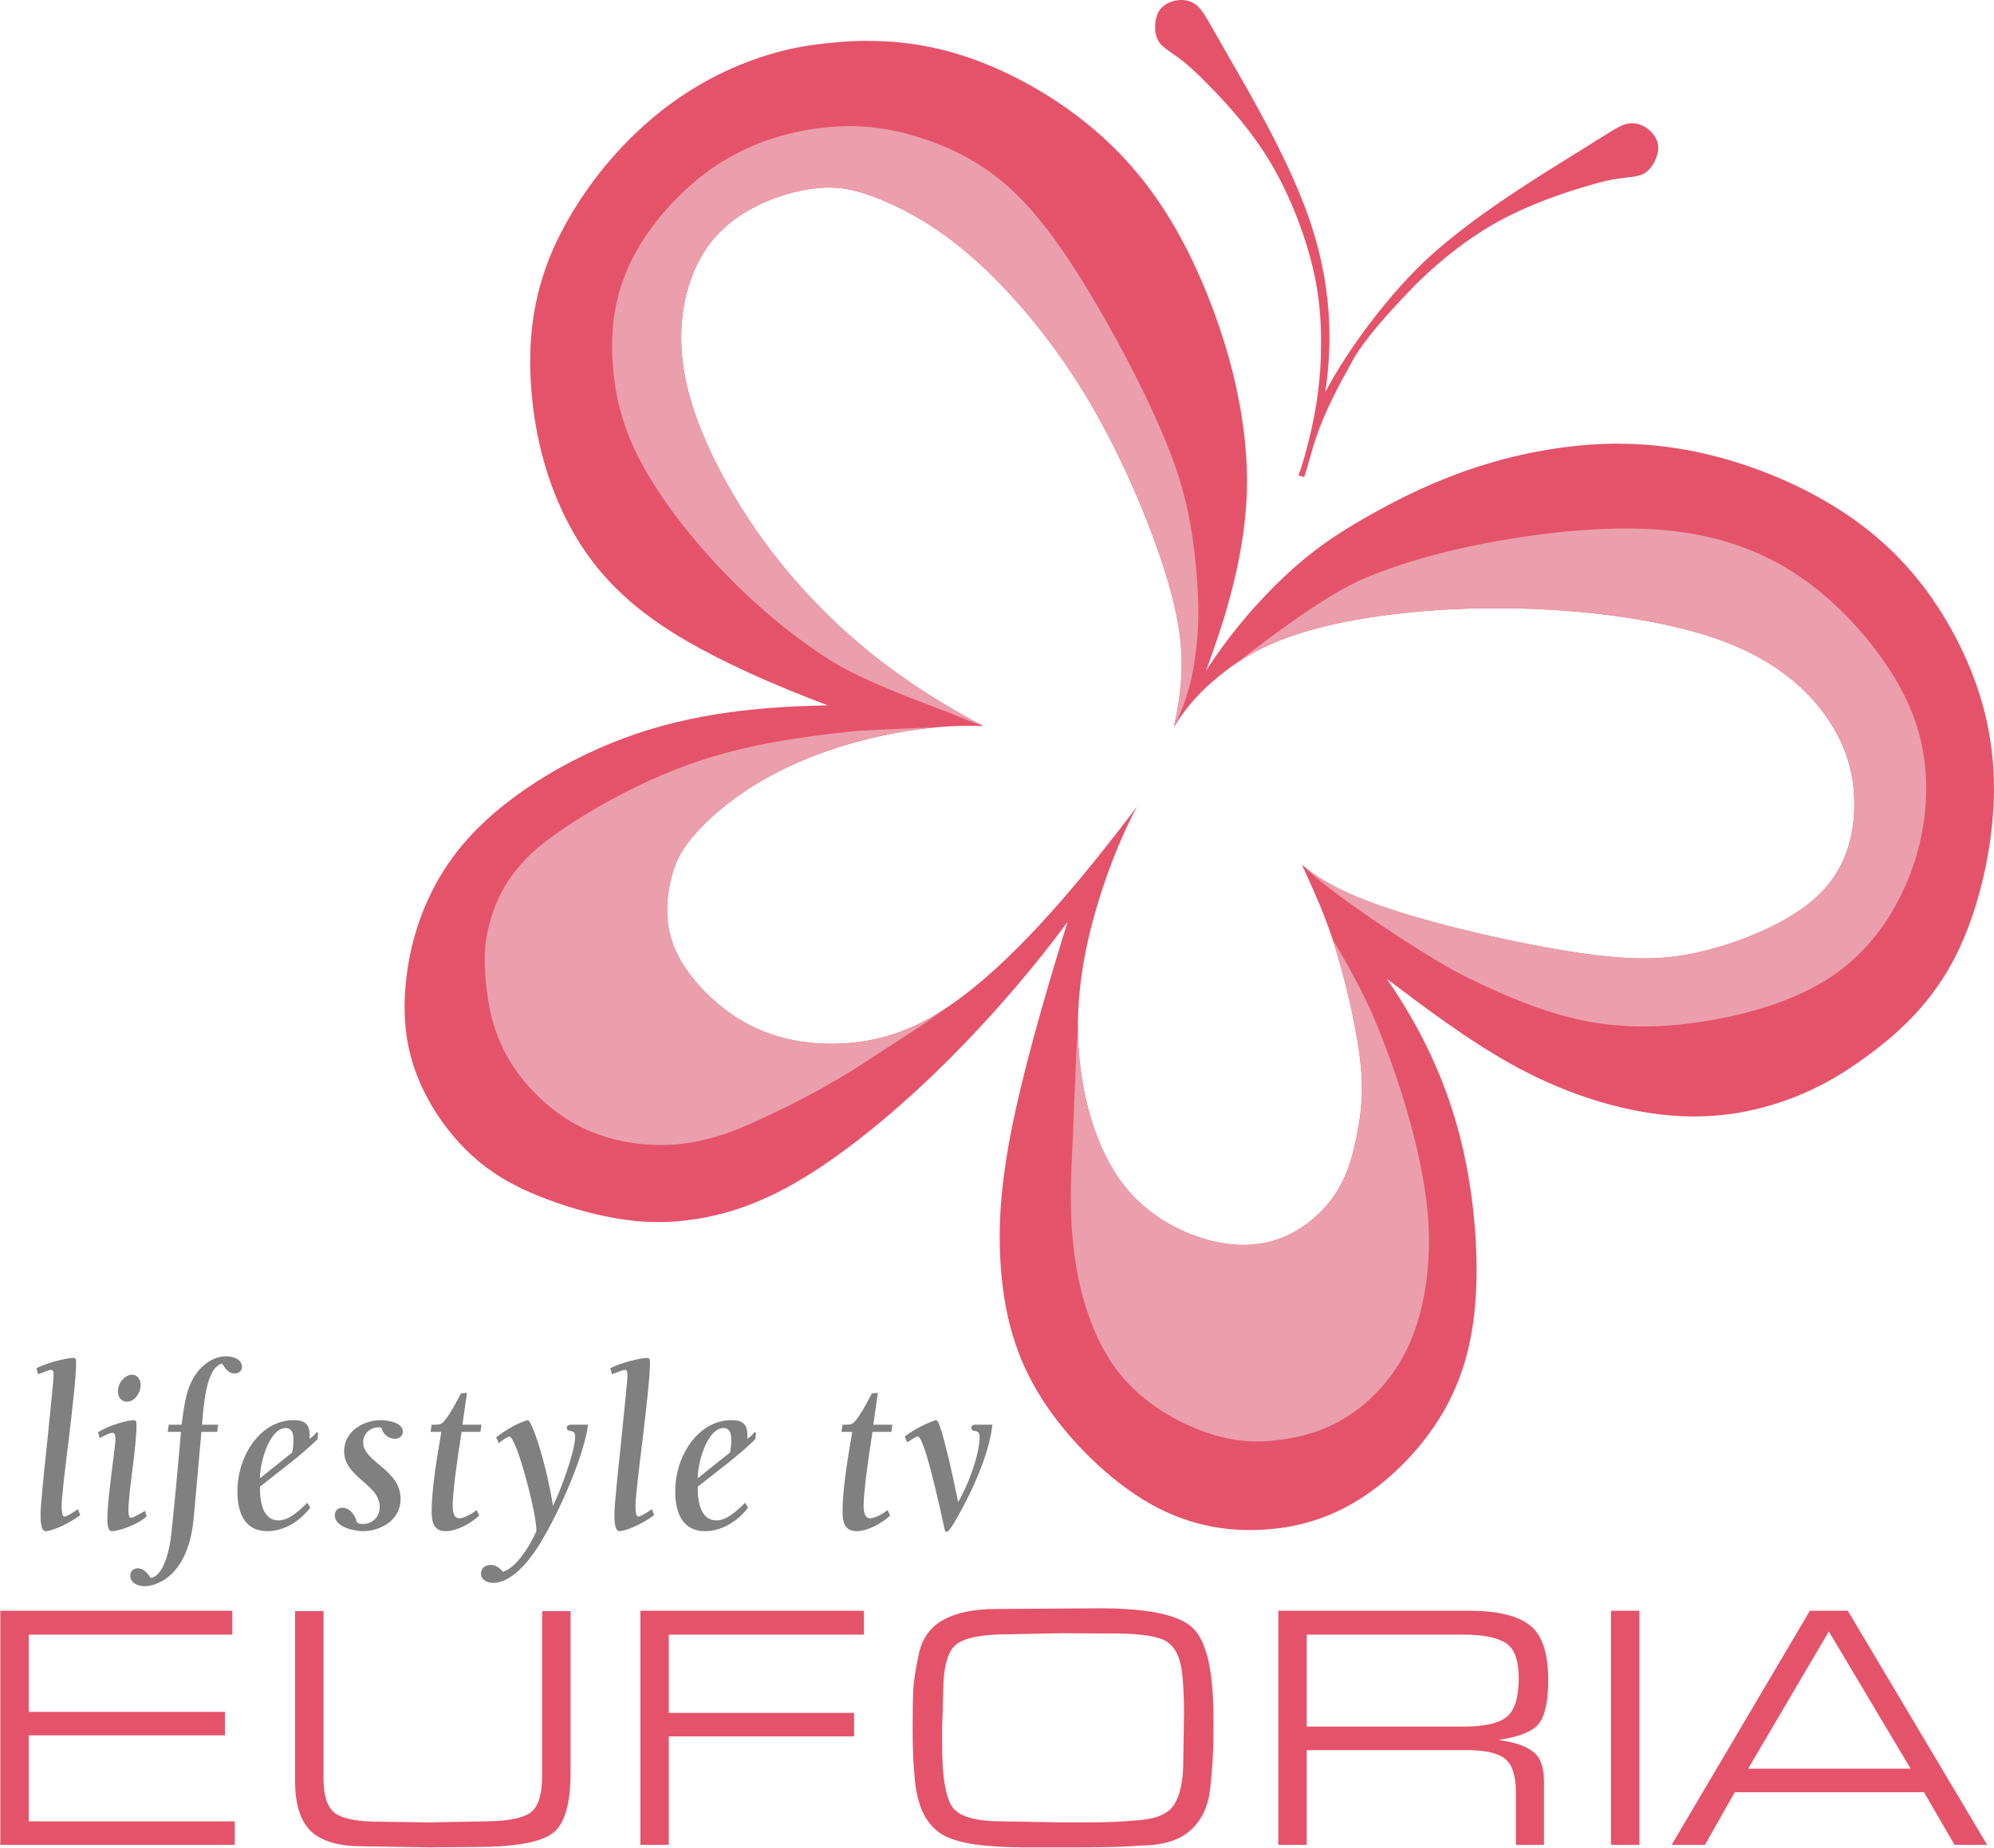 <?xml version="1.0" encoding="UTF-8" standalone="no"?>
<!-- Created with Inkscape (http://www.inkscape.org/) -->

<svg
   width="179.914mm"
   height="166.778mm"
   viewBox="0 0 179.914 166.778"
   version="1.1"
   id="svg5"
   xml:space="preserve"
   xmlns:xlink="http://www.w3.org/1999/xlink"
   xmlns="http://www.w3.org/2000/svg"
   xmlns:svg="http://www.w3.org/2000/svg"><defs
     id="defs2"><linearGradient
       id="linearGradient3511"><stop
         id="stop3513"
         offset="0"
         style="stop-color:#6700e8;stop-opacity:1" /><stop
         style="stop-color:#5c00ce;stop-opacity:1"
         offset="0.399"
         id="stop3515" /><stop
         style="stop-color:#5600bf;stop-opacity:0.045;"
         offset="0.701"
         id="stop3517" /><stop
         id="stop3519"
         offset="1"
         style="stop-color:#220047;stop-opacity:0;" /></linearGradient><linearGradient
       id="linearGradient3393"><stop
         style="stop-color:#1b0041;stop-opacity:1"
         offset="0"
         id="stop3395" /><stop
         id="stop3417"
         offset="0.1"
         style="stop-color:#1b0041;stop-opacity:1" /><stop
         id="stop3415"
         offset="0.205"
         style="stop-color:#1b0041;stop-opacity:1" /><stop
         id="stop3413"
         offset="0.3"
         style="stop-color:#240052;stop-opacity:1" /><stop
         id="stop3411"
         offset="0.4"
         style="stop-color:#32006a;stop-opacity:1" /><stop
         id="stop3409"
         offset="0.5"
         style="stop-color:#3d007d;stop-opacity:1" /><stop
         id="stop3407"
         offset="0.6"
         style="stop-color:#490098;stop-opacity:1" /><stop
         id="stop3405"
         offset="0.7"
         style="stop-color:#4f00a8;stop-opacity:1" /><stop
         id="stop3403"
         offset="0.803"
         style="stop-color:#5500bc;stop-opacity:1" /><stop
         id="stop3401"
         offset="0.9"
         style="stop-color:#5700c2;stop-opacity:1" /><stop
         style="stop-color:#6000da;stop-opacity:1"
         offset="1"
         id="stop3397" /></linearGradient><linearGradient
       id="linearGradient3453"><stop
         id="stop3455"
         offset="0"
         style="stop-color:#1e0046;stop-opacity:1" /><stop
         style="stop-color:#2d0061;stop-opacity:1"
         offset="0.1"
         id="stop3457" /><stop
         style="stop-color:#33006b;stop-opacity:1"
         offset="0.205"
         id="stop3459" /><stop
         style="stop-color:#400082;stop-opacity:1"
         offset="0.3"
         id="stop3461" /><stop
         style="stop-color:#490096;stop-opacity:1"
         offset="0.4"
         id="stop3463" /><stop
         style="stop-color:#5000ac;stop-opacity:1"
         offset="0.5"
         id="stop3465" /><stop
         style="stop-color:#5500bd;stop-opacity:1"
         offset="0.6"
         id="stop3467" /><stop
         style="stop-color:#4f00a8;stop-opacity:1"
         offset="0.7"
         id="stop3469" /><stop
         style="stop-color:#5500bc;stop-opacity:1"
         offset="0.803"
         id="stop3471" /><stop
         style="stop-color:#5700c2;stop-opacity:1"
         offset="0.9"
         id="stop3473" /><stop
         id="stop3475"
         offset="1"
         style="stop-color:#6000da;stop-opacity:1" /></linearGradient><linearGradient
       id="linearGradient3425"><stop
         id="stop3427"
         offset="0"
         style="stop-color:#1c0044;stop-opacity:1" /><stop
         style="stop-color:#2f0065;stop-opacity:1"
         offset="0.1"
         id="stop3429" /><stop
         style="stop-color:#34006d;stop-opacity:1"
         offset="0.205"
         id="stop3431" /><stop
         style="stop-color:#3b007a;stop-opacity:1"
         offset="0.3"
         id="stop3433" /><stop
         style="stop-color:#3c007a;stop-opacity:1"
         offset="0.4"
         id="stop3435" /><stop
         style="stop-color:#490096;stop-opacity:1"
         offset="0.5"
         id="stop3437" /><stop
         style="stop-color:#5000ab;stop-opacity:1"
         offset="0.6"
         id="stop3439" /><stop
         style="stop-color:#5400ba;stop-opacity:1"
         offset="0.7"
         id="stop3441" /><stop
         style="stop-color:#5500bc;stop-opacity:1"
         offset="0.803"
         id="stop3443" /><stop
         style="stop-color:#5700c2;stop-opacity:1"
         offset="0.9"
         id="stop3445" /><stop
         id="stop3447"
         offset="1"
         style="stop-color:#5c00ce;stop-opacity:1" /></linearGradient><linearGradient
       id="linearGradient3367"><stop
         style="stop-color:#6700e8;stop-opacity:1"
         offset="0"
         id="stop3369" /><stop
         id="stop3375"
         offset="0.5"
         style="stop-color:#6700e8;stop-opacity:1" /><stop
         style="stop-color:#6700e8;stop-opacity:1"
         offset="1"
         id="stop3371" /></linearGradient><linearGradient
       id="linearGradient3349"><stop
         style="stop-color:#390080;stop-opacity:1"
         offset="0"
         id="stop3351" /><stop
         id="stop3357"
         offset="0.5"
         style="stop-color:#31006e;stop-opacity:1" /><stop
         style="stop-color:#250056;stop-opacity:1"
         offset="1"
         id="stop3353" /></linearGradient><linearGradient
       id="linearGradient3307"><stop
         style="stop-color:#4d00a1;stop-opacity:1"
         offset="0"
         id="stop3309" /><stop
         style="stop-color:#5200b4;stop-opacity:1"
         offset="1"
         id="stop3311" /></linearGradient><linearGradient
       id="linearGradient3225"><stop
         style="stop-color:#210045;stop-opacity:1"
         offset="0"
         id="stop3227" /><stop
         id="stop3237"
         offset="0.25"
         style="stop-color:#25004d;stop-opacity:1" /><stop
         id="stop3235"
         offset="0.5"
         style="stop-color:#2b005c;stop-opacity:1" /><stop
         id="stop3233"
         offset="0.749"
         style="stop-color:#340071;stop-opacity:1" /><stop
         style="stop-color:#3e0088;stop-opacity:1"
         offset="1"
         id="stop3229" /></linearGradient><linearGradient
       id="linearGradient3269"><stop
         id="stop3271"
         offset="0"
         style="stop-color:#27005d;stop-opacity:0.98" /><stop
         style="stop-color:#2b005d;stop-opacity:1"
         offset="0.318"
         id="stop3279" /><stop
         style="stop-color:#280055;stop-opacity:1"
         offset="0.598"
         id="stop3277" /><stop
         style="stop-color:#24004d;stop-opacity:1"
         offset="0.809"
         id="stop3275" /><stop
         id="stop3273"
         offset="1"
         style="stop-color:#230049;stop-opacity:1" /></linearGradient><linearGradient
       id="linearGradient3317"><stop
         id="stop3319"
         offset="0"
         style="stop-color:#21004e;stop-opacity:1" /><stop
         id="stop3321"
         offset="1"
         style="stop-color:#39007f;stop-opacity:1" /></linearGradient><linearGradient
       xlink:href="#linearGradient3497"
       id="linearGradient3503"
       x1="1177.815"
       y1="1962.234"
       x2="1224.965"
       y2="1701.864"
       gradientUnits="userSpaceOnUse" /><linearGradient
       id="linearGradient3497"><stop
         style="stop-color:#210045;stop-opacity:1"
         offset="0"
         id="stop3499" /><stop
         id="stop3505"
         offset="0.594"
         style="stop-color:#430085;stop-opacity:1" /><stop
         style="stop-color:#5000b2;stop-opacity:1"
         offset="1"
         id="stop3501" /></linearGradient><linearGradient
       id="linearGradient3745"><stop
         style="stop-color:#a9271b;stop-opacity:1"
         offset="0"
         id="stop3741" /><stop
         style="stop-color:#8e2219;stop-opacity:1"
         offset="1"
         id="stop3743" /></linearGradient><linearGradient
       id="linearGradient1955"><stop
         style="stop-color:#000000;stop-opacity:1;"
         offset="0"
         id="stop1951" /><stop
         style="stop-color:#ffffff;stop-opacity:1"
         offset="0.543"
         id="stop1959" /><stop
         style="stop-color:#000000;stop-opacity:1"
         offset="1"
         id="stop1953" /></linearGradient><linearGradient
       id="linearGradient1947"><stop
         style="stop-color:#519245;stop-opacity:1"
         offset="0"
         id="stop1943" /><stop
         style="stop-color:#427048;stop-opacity:1"
         offset="1"
         id="stop1945" /></linearGradient><radialGradient
       xlink:href="#linearGradient1947"
       id="radialGradient1949"
       cx="1054.599"
       cy="138.579"
       fx="1054.599"
       fy="138.579"
       r="601.829"
       gradientTransform="matrix(0.49,0,3.8762924e-8,0.256,-77.103,166.767)"
       gradientUnits="userSpaceOnUse" /><linearGradient
       xlink:href="#linearGradient1955"
       id="linearGradient1957"
       x1="93.291"
       y1="311.029"
       x2="93.291"
       y2="416.334"
       gradientUnits="userSpaceOnUse" /><path
       id="SVGID_1_"
       d="M 0,0 H 858.6 V 583.1 H 0 Z" /><radialGradient
       xlink:href="#linearGradient1947"
       id="radialGradient1949-9"
       cx="1054.599"
       cy="138.579"
       fx="1054.599"
       fy="138.579"
       r="601.829"
       gradientTransform="matrix(0.49,0,3.8762924e-8,0.256,-77.103,166.767)"
       gradientUnits="userSpaceOnUse" /><path
       id="SVGID_1_-2"
       d="M 0,0 H 858.6 V 583.1 H 0 Z" /><path
       id="SVGID_1_-27"
       d="M 0,0 H 858.6 V 583.1 H 0 Z" /><radialGradient
       xlink:href="#linearGradient1947"
       id="radialGradient1949-6"
       cx="1054.599"
       cy="138.579"
       fx="1054.599"
       fy="138.579"
       r="601.829"
       gradientTransform="matrix(0.49,0,3.8762924e-8,0.256,-77.103,166.767)"
       gradientUnits="userSpaceOnUse" /><path
       id="SVGID_1_-4"
       d="M 0,0 H 858.6 V 583.1 H 0 Z" /><radialGradient
       xlink:href="#linearGradient1947"
       id="radialGradient1949-8"
       cx="1054.599"
       cy="138.579"
       fx="1054.599"
       fy="138.579"
       r="601.829"
       gradientTransform="matrix(0.49,0,3.8762924e-8,0.256,-77.103,166.767)"
       gradientUnits="userSpaceOnUse" /><path
       id="SVGID_1_-21"
       d="M 0,0 H 858.6 V 583.1 H 0 Z" /><radialGradient
       xlink:href="#linearGradient1947"
       id="radialGradient1949-64"
       cx="1054.599"
       cy="138.579"
       fx="1054.599"
       fy="138.579"
       r="601.829"
       gradientTransform="matrix(0.49,0,3.8762924e-8,0.256,-77.103,166.767)"
       gradientUnits="userSpaceOnUse" /><path
       id="SVGID_1_-23"
       d="M 0,0 H 858.6 V 583.1 H 0 Z" /><path
       id="SVGID_1_-0"
       d="M 0,0 H 858.6 V 583.1 H 0 Z" /><linearGradient
       xlink:href="#linearGradient3745"
       id="linearGradient3747"
       x1="-229.235"
       y1="1039.323"
       x2="-229.797"
       y2="1042.48"
       gradientUnits="userSpaceOnUse" /><filter
       style="color-interpolation-filters:sRGB"
       id="filter3859"
       x="-0.108"
       width="1.216"
       y="-0.118"
       height="1.236"><feGaussianBlur
         stdDeviation="0.351"
         id="feGaussianBlur3861" /></filter><style
       id="style4248">.cls-1{fill:#575756;}.cls-2{fill:#a0ce67;}.cls-3{fill:#ee4037;}.cls-4{fill:#fff;}</style><style
       id="style10">.cls-1{fill:#eb2227;}.cls-2{fill:#0a4a7b;}</style><style
       id="style10-2">.cls-1{fill:#eb2227;}.cls-2{fill:#0a4a7b;}</style><linearGradient
       id="linearGradient1449"><stop
         style="stop-color:#004eff;stop-opacity:1"
         offset="0"
         id="stop1445" /><stop
         style="stop-color:#4719bc;stop-opacity:1"
         offset="1"
         id="stop1447" /></linearGradient><linearGradient
       id="linearGradient1441"><stop
         style="stop-color:#ffd474;stop-opacity:1"
         offset="0"
         id="stop1437" /><stop
         style="stop-color:#d47e00;stop-opacity:1"
         offset="1"
         id="stop1439" /></linearGradient><linearGradient
       id="linearGradient1433"><stop
         style="stop-color:#ff2136;stop-opacity:1"
         offset="0"
         id="stop1429" /><stop
         style="stop-color:#bb3400;stop-opacity:1"
         offset="1"
         id="stop1431" /></linearGradient><linearGradient
       id="linearGradient1100"><stop
         style="stop-color:#ff6600;stop-opacity:1;"
         offset="0"
         id="stop1096" /><stop
         style="stop-color:#ff6600;stop-opacity:0;"
         offset="1"
         id="stop1098" /></linearGradient><filter
       style="color-interpolation-filters:sRGB"
       id="filter1065"
       x="-0.002"
       width="1.004"
       y="-0.01"
       height="1.02"><feGaussianBlur
         stdDeviation="0.024"
         id="feGaussianBlur1067" /></filter><linearGradient
       xlink:href="#linearGradient1100"
       id="linearGradient1144"
       gradientUnits="userSpaceOnUse"
       x1="167.346"
       y1="60.292"
       x2="216.424"
       y2="60.116" /><filter
       style="color-interpolation-filters:sRGB"
       id="filter1065-3"
       x="-0.002"
       width="1.004"
       y="-0.01"
       height="1.02"><feGaussianBlur
         stdDeviation="0.024"
         id="feGaussianBlur1067-7" /></filter><linearGradient
       id="linearGradient3625"><stop
         style="stop-color:#1b5079;stop-opacity:1"
         offset="0"
         id="stop3613" /><stop
         style="stop-color:#296088;stop-opacity:1"
         offset="0.276"
         id="stop3615" /><stop
         style="stop-color:#3b7ba1;stop-opacity:1"
         offset="0.427"
         id="stop3617" /><stop
         style="stop-color:#4188ab;stop-opacity:1"
         offset="0.525"
         id="stop3619" /><stop
         style="stop-color:#56a8c5;stop-opacity:1"
         offset="0.688"
         id="stop3621" /><stop
         style="stop-color:#67c2dc;stop-opacity:1"
         offset="1"
         id="stop3623" /></linearGradient><linearGradient
       id="linearGradient3609"><stop
         style="stop-color:#91a9ca;stop-opacity:1"
         offset="0"
         id="stop3603" /><stop
         style="stop-color:#6677b4;stop-opacity:1"
         offset="0.378"
         id="stop3611" /><stop
         style="stop-color:#3a4cac;stop-opacity:1"
         offset="0.578"
         id="stop3605" /><stop
         style="stop-color:#39388f;stop-opacity:1"
         offset="1"
         id="stop3607" /></linearGradient><linearGradient
       id="linearGradient3601"><stop
         style="stop-color:#a9d5ed;stop-opacity:1"
         offset="0"
         id="stop3597" /><stop
         style="stop-color:#0b71ae;stop-opacity:1"
         offset="1"
         id="stop3599" /></linearGradient><linearGradient
       id="linearGradient2693"><stop
         style="stop-color:#83c4eb;stop-opacity:1"
         offset="0"
         id="stop2689" /><stop
         style="stop-color:#2895d3;stop-opacity:1"
         offset="0.485"
         id="stop2695" /><stop
         style="stop-color:#2a4f99;stop-opacity:1"
         offset="1"
         id="stop2691" /></linearGradient><linearGradient
       id="linearGradient2687"><stop
         style="stop-color:#75211f;stop-opacity:1"
         offset="0"
         id="stop2675" /><stop
         style="stop-color:#ba2b29;stop-opacity:1"
         offset="0.276"
         id="stop2677" /><stop
         style="stop-color:#db2e2a;stop-opacity:1"
         offset="0.427"
         id="stop2679" /><stop
         style="stop-color:#e43c31;stop-opacity:1"
         offset="0.525"
         id="stop2681" /><stop
         style="stop-color:#e74234;stop-opacity:1"
         offset="0.688"
         id="stop2683" /><stop
         style="stop-color:#e84636;stop-opacity:1"
         offset="1"
         id="stop2685" /></linearGradient><linearGradient
       x1="0"
       y1="0"
       x2="1"
       y2="0"
       gradientUnits="userSpaceOnUse"
       gradientTransform="matrix(-18.49,-51.235,50.802,-18.648,96.059,200.869)"
       spreadMethod="pad"
       id="linearGradient3239"><stop
         style="stop-opacity:1;stop-color:#eb4c3a"
         offset="0"
         id="stop3241" /><stop
         style="stop-opacity:1;stop-color:#df2e2a"
         offset="0.545"
         id="stop3243" /><stop
         style="stop-opacity:1;stop-color:#9e2b28"
         offset="0.837"
         id="stop3245" /><stop
         style="stop-opacity:1;stop-color:#802323"
         offset="1"
         id="stop3247" /></linearGradient><linearGradient
       x1="0"
       y1="0"
       x2="1"
       y2="0"
       gradientUnits="userSpaceOnUse"
       gradientTransform="matrix(63.878,-64.422,63.878,64.422,16.485,153.595)"
       spreadMethod="pad"
       id="linearGradient3215"><stop
         style="stop-opacity:1;stop-color:#8dc8ec"
         offset="0"
         id="stop3217" /><stop
         style="stop-opacity:1;stop-color:#31a5e0"
         offset="0.376"
         id="stop3219" /><stop
         style="stop-opacity:1;stop-color:#258fcf"
         offset="0.579"
         id="stop3221" /><stop
         style="stop-opacity:1;stop-color:#2b4c96"
         offset="1"
         id="stop3223" /></linearGradient><linearGradient
       x1="0"
       y1="0"
       x2="1"
       y2="0"
       gradientUnits="userSpaceOnUse"
       gradientTransform="matrix(72.28,0,0,72.897,31.038,169.971)"
       spreadMethod="pad"
       id="linearGradient3189"><stop
         style="stop-opacity:1;stop-color:#918f90"
         offset="0"
         id="stop3191" /><stop
         style="stop-opacity:1;stop-color:#c8c7c7"
         offset="0.332"
         id="stop3193" /><stop
         style="stop-opacity:1;stop-color:#e2e2e2"
         offset="0.523"
         id="stop3195" /><stop
         style="stop-opacity:1;stop-color:#c8c7c7"
         offset="0.693"
         id="stop3197" /><stop
         style="stop-opacity:1;stop-color:#918f90"
         offset="1"
         id="stop3199" /></linearGradient><linearGradient
       x1="0"
       y1="0"
       x2="1"
       y2="0"
       gradientUnits="userSpaceOnUse"
       gradientTransform="matrix(37.917,-104.175,-104.175,-37.917,502.858,301.899)"
       spreadMethod="pad"
       id="linearGradient3263"><stop
         style="stop-opacity:1;stop-color:#f3dd25"
         offset="0"
         id="stop3265" /><stop
         style="stop-opacity:1;stop-color:#e98329"
         offset="0.584"
         id="stop3267" /><stop
         style="stop-opacity:1;stop-color:#e98329"
         offset="0.584"
         id="stop3269" /><stop
         style="stop-opacity:1;stop-color:#e85f2a"
         offset="1"
         id="stop3271-5" /></linearGradient><linearGradient
       id="linearGradient1314"><stop
         style="stop-color:#e6e6cd;stop-opacity:1"
         offset="0"
         id="stop1310" /><stop
         style="stop-color:#d2783b;stop-opacity:1"
         offset="1"
         id="stop1312" /></linearGradient><linearGradient
       id="linearGradient1308"><stop
         style="stop-color:#fe5000;stop-opacity:1"
         offset="0"
         id="stop1296" /><stop
         style="stop-color:#fc4e00;stop-opacity:1"
         offset="0.276"
         id="stop1298" /><stop
         style="stop-color:#f47c3c;stop-opacity:1"
         offset="0.427"
         id="stop1300" /><stop
         style="stop-color:#ef8a4d;stop-opacity:1"
         offset="0.525"
         id="stop1302" /><stop
         style="stop-color:#e7a975;stop-opacity:1"
         offset="0.688"
         id="stop1304" /><stop
         style="stop-color:#e4b786;stop-opacity:1"
         offset="1"
         id="stop1306" /></linearGradient><linearGradient
       id="linearGradient1294"><stop
         style="stop-color:#fed74c;stop-opacity:1"
         offset="0"
         id="stop1290" /><stop
         style="stop-color:#ef8a02;stop-opacity:1"
         offset="1"
         id="stop1292" /></linearGradient><linearGradient
       id="linearGradient941"><stop
         style="stop-color:#f4d229;stop-opacity:1"
         offset="0"
         id="stop937" /><stop
         style="stop-color:#f98007;stop-opacity:1"
         offset="1"
         id="stop939" /></linearGradient><linearGradient
       id="linearGradient916"><stop
         style="stop-color:#cd0300;stop-opacity:1"
         offset="0"
         id="stop912" /><stop
         style="stop-color:#d10101;stop-opacity:1"
         offset="0.276"
         id="stop926" /><stop
         style="stop-color:#f63c06;stop-opacity:1"
         offset="0.427"
         id="stop924" /><stop
         style="stop-color:#fa5f04;stop-opacity:1"
         offset="0.525"
         id="stop920" /><stop
         style="stop-color:#fcab91;stop-opacity:1"
         offset="0.688"
         id="stop922" /><stop
         style="stop-color:#fbae90;stop-opacity:1"
         offset="1"
         id="stop914" /></linearGradient><linearGradient
       id="linearGradient894"><stop
         style="stop-color:#f1c9c4;stop-opacity:1"
         offset="0"
         id="stop890" /><stop
         style="stop-color:#d83401;stop-opacity:1"
         offset="1"
         id="stop892" /></linearGradient><linearGradient
       xlink:href="#linearGradient894"
       id="linearGradient896"
       x1="162.34"
       y1="128.999"
       x2="219.604"
       y2="68.603"
       gradientUnits="userSpaceOnUse"
       gradientTransform="translate(-127.59,5.536)" /><linearGradient
       xlink:href="#linearGradient916"
       id="linearGradient918"
       x1="124.165"
       y1="115.283"
       x2="163.343"
       y2="155.71"
       gradientUnits="userSpaceOnUse"
       gradientTransform="translate(-48.791,-4.942)" /><linearGradient
       xlink:href="#linearGradient941"
       id="linearGradient943"
       x1="152.135"
       y1="76.918"
       x2="153.458"
       y2="113.582"
       gradientUnits="userSpaceOnUse"
       gradientTransform="matrix(3.78,0,0,3.78,-454.286,-17.857)" /><linearGradient
       xlink:href="#linearGradient916"
       id="linearGradient943-0"
       x1="195.032"
       y1="113.534"
       x2="234.426"
       y2="155.493"
       gradientUnits="userSpaceOnUse"
       gradientTransform="translate(-120.285,-4.487)" /><linearGradient
       xlink:href="#linearGradient1314"
       id="linearGradient1038"
       gradientUnits="userSpaceOnUse"
       gradientTransform="matrix(0.55,0,0,0.53,-154.38,-95.686)"
       x1="162.34"
       y1="128.999"
       x2="219.604"
       y2="68.603" /><linearGradient
       xlink:href="#linearGradient941"
       id="linearGradient943-0-9"
       x1="152.135"
       y1="76.918"
       x2="153.458"
       y2="113.582"
       gradientUnits="userSpaceOnUse"
       gradientTransform="translate(-120.285,-4.487)" /><linearGradient
       xlink:href="#linearGradient1294"
       id="linearGradient1157"
       gradientUnits="userSpaceOnUse"
       gradientTransform="matrix(0.55,0,0,0.53,-150.312,-101.127)"
       x1="152.135"
       y1="76.918"
       x2="153.458"
       y2="113.582" /><linearGradient
       xlink:href="#linearGradient1308"
       id="linearGradient1166"
       x1="284.028"
       y1="410.534"
       x2="432.619"
       y2="570.73"
       gradientUnits="userSpaceOnUse"
       gradientTransform="matrix(0.146,0,0,0.14,-84.135,-98.747)" /><linearGradient
       xlink:href="#linearGradient2693"
       id="linearGradient1038-3"
       gradientUnits="userSpaceOnUse"
       gradientTransform="matrix(0.95,0,0,0.96,-70.779,-26.742)"
       x1="162.34"
       y1="128.999"
       x2="219.604"
       y2="68.603" /><linearGradient
       xlink:href="#linearGradient941"
       id="linearGradient1157-2"
       gradientUnits="userSpaceOnUse"
       gradientTransform="matrix(0.95,0,0,0.96,-63.756,-36.588)"
       x1="152.135"
       y1="76.918"
       x2="153.458"
       y2="113.582" /><linearGradient
       xlink:href="#linearGradient2687"
       id="linearGradient1166-7"
       x1="284.028"
       y1="410.534"
       x2="432.619"
       y2="570.73"
       gradientUnits="userSpaceOnUse"
       gradientTransform="matrix(0.251,0,0,0.254,50.516,-32.282)" /><linearGradient
       x1="0"
       y1="0"
       x2="1"
       y2="0"
       gradientUnits="userSpaceOnUse"
       gradientTransform="matrix(72.28,0,0,72.897,31.038,169.971)"
       spreadMethod="pad"
       id="linearGradient3189-3"><stop
         style="stop-opacity:1;stop-color:#918f90"
         offset="0"
         id="stop3191-5" /><stop
         style="stop-opacity:1;stop-color:#c8c7c7"
         offset="0.25"
         id="stop3193-2" /><stop
         style="stop-opacity:1;stop-color:#e2e2e2"
         offset="0.5"
         id="stop3195-1" /><stop
         style="stop-opacity:1;stop-color:#c8c7c7"
         offset="0.75"
         id="stop3197-8" /><stop
         style="stop-opacity:1;stop-color:#918f90"
         offset="1"
         id="stop3199-2" /></linearGradient><linearGradient
       xlink:href="#linearGradient1314"
       id="linearGradient1038-6"
       gradientUnits="userSpaceOnUse"
       gradientTransform="matrix(0.676,0,0,0.639,-52.676,-42.583)"
       x1="162.34"
       y1="128.999"
       x2="219.604"
       y2="68.603" /><linearGradient
       xlink:href="#linearGradient1294"
       id="linearGradient1157-3"
       gradientUnits="userSpaceOnUse"
       gradientTransform="matrix(0.676,0,0,0.639,-47.674,-49.143)"
       x1="152.135"
       y1="76.918"
       x2="153.458"
       y2="113.582" /><linearGradient
       xlink:href="#linearGradient1308"
       id="linearGradient1166-8"
       x1="284.028"
       y1="410.534"
       x2="432.619"
       y2="570.73"
       gradientUnits="userSpaceOnUse"
       gradientTransform="matrix(0.179,0,0,0.169,33.693,-46.274)" /><linearGradient
       xlink:href="#linearGradient3609"
       id="linearGradient1038-3-5"
       gradientUnits="userSpaceOnUse"
       gradientTransform="matrix(0.648,0,0,0.606,263.557,815.929)"
       x1="162.34"
       y1="128.999"
       x2="219.604"
       y2="68.603" /><linearGradient
       xlink:href="#linearGradient3601"
       id="linearGradient1157-2-71"
       gradientUnits="userSpaceOnUse"
       gradientTransform="matrix(0.648,0,0,0.606,268.345,809.708)"
       x1="152.135"
       y1="76.918"
       x2="153.458"
       y2="113.582" /><linearGradient
       xlink:href="#linearGradient3189-3"
       id="linearGradient3647"
       gradientUnits="userSpaceOnUse"
       x1="64.987"
       y1="-11.117"
       x2="176.018"
       y2="54.276"
       gradientTransform="matrix(0.829,0,0,0.823,59.383,96.358)" /><linearGradient
       xlink:href="#linearGradient3189-3"
       id="linearGradient3649"
       gradientUnits="userSpaceOnUse"
       x1="64.987"
       y1="-11.117"
       x2="176.018"
       y2="54.276"
       gradientTransform="matrix(0.834,0,0,0.823,55.168,96.358)" /><linearGradient
       id="linearGradient1363"><stop
         style="stop-color:#a3a3a2;stop-opacity:1"
         offset="0"
         id="stop1357" /><stop
         style="stop-color:#d8d8d8;stop-opacity:1"
         offset="1"
         id="stop1359" /></linearGradient><linearGradient
       id="linearGradient1201"><stop
         style="stop-color:#a3a3a2;stop-opacity:1"
         offset="0"
         id="stop1197" /><stop
         style="stop-color:#d8d8d8;stop-opacity:1"
         offset="0.509"
         id="stop1205" /><stop
         style="stop-color:#9e9e9d;stop-opacity:1"
         offset="1"
         id="stop1199" /></linearGradient><linearGradient
       xlink:href="#linearGradient1363"
       id="linearGradient1217"
       x1="109.856"
       y1="6.918"
       x2="122.5"
       y2="26.486"
       gradientUnits="userSpaceOnUse"
       gradientTransform="matrix(0.904,0,0,0.66,108.186,115.454)" /><linearGradient
       xlink:href="#linearGradient1201"
       id="linearGradient1281"
       x1="-1.587"
       y1="6.61"
       x2="54.513"
       y2="39.294"
       gradientUnits="userSpaceOnUse" /><linearGradient
       xlink:href="#linearGradient3625-5"
       id="linearGradient3565"
       gradientUnits="userSpaceOnUse"
       gradientTransform="matrix(0.265,0,0,0.263,196.552,11.702)"
       x1="284.028"
       y1="410.534"
       x2="432.619"
       y2="570.73" /><linearGradient
       id="linearGradient3625-5"><stop
         style="stop-color:#1f4a7b;stop-opacity:1"
         offset="0"
         id="stop3613-7" /><stop
         style="stop-color:#115f8e;stop-opacity:1"
         offset="0.276"
         id="stop3615-4" /><stop
         style="stop-color:#027aa8;stop-opacity:1"
         offset="0.427"
         id="stop3617-6" /><stop
         style="stop-color:#249cc6;stop-opacity:1"
         offset="0.605"
         id="stop3619-8" /><stop
         style="stop-color:#56a8c5;stop-opacity:1"
         offset="0.688"
         id="stop3621-0" /><stop
         style="stop-color:#67c2dc;stop-opacity:1"
         offset="1"
         id="stop3623-5" /></linearGradient><linearGradient
       xlink:href="#linearGradient3609"
       id="linearGradient1038-3-5-8"
       gradientUnits="userSpaceOnUse"
       gradientTransform="matrix(1,0,0,0.994,68.86,17.443)"
       x1="162.34"
       y1="128.999"
       x2="219.604"
       y2="68.603" /><linearGradient
       xlink:href="#linearGradient3601"
       id="linearGradient1157-2-71-0"
       gradientUnits="userSpaceOnUse"
       gradientTransform="matrix(1,0,0,0.994,76.254,7.24)"
       x1="152.135"
       y1="76.918"
       x2="153.458"
       y2="113.582" /><linearGradient
       xlink:href="#linearGradient3189-3"
       id="linearGradient3595"
       x1="287.465"
       y1="-12.67"
       x2="350.791"
       y2="64.059"
       gradientUnits="userSpaceOnUse"
       gradientTransform="matrix(0.601,0,0,0.794,149.022,101.601)" /><linearGradient
       xlink:href="#linearGradient3189-3"
       id="linearGradient3961"
       gradientUnits="userSpaceOnUse"
       gradientTransform="matrix(0.829,0,0,0.823,88.941,103.239)"
       x1="64.987"
       y1="-11.117"
       x2="176.018"
       y2="54.276" /><linearGradient
       xlink:href="#linearGradient3189-3"
       id="linearGradient3963"
       gradientUnits="userSpaceOnUse"
       gradientTransform="matrix(0.834,0,0,0.823,84.726,103.239)"
       x1="64.987"
       y1="-11.117"
       x2="176.018"
       y2="54.276" /><filter
       style="color-interpolation-filters:sRGB"
       id="filter1065-1"
       x="-0.002"
       width="1.004"
       y="-0.01"
       height="1.02"><feGaussianBlur
         stdDeviation="0.024"
         id="feGaussianBlur1067-4" /></filter><filter
       style="color-interpolation-filters:sRGB"
       id="filter1065-3-6"
       x="-0.002"
       width="1.004"
       y="-0.01"
       height="1.02"><feGaussianBlur
         stdDeviation="0.024"
         id="feGaussianBlur1067-7-1" /></filter><filter
       style="color-interpolation-filters:sRGB"
       id="filter1065-6"
       x="-0.002"
       width="1.004"
       y="-0.01"
       height="1.02"><feGaussianBlur
         stdDeviation="0.024"
         id="feGaussianBlur1067-1" /></filter><filter
       style="color-interpolation-filters:sRGB"
       id="filter1065-3-5"
       x="-0.002"
       width="1.004"
       y="-0.01"
       height="1.02"><feGaussianBlur
         stdDeviation="0.024"
         id="feGaussianBlur1067-7-4" /></filter><linearGradient
       xlink:href="#linearGradient3625"
       id="linearGradient3565-3"
       gradientUnits="userSpaceOnUse"
       gradientTransform="matrix(0.171,0,0,0.16,346.237,812.428)"
       x1="284.028"
       y1="410.534"
       x2="432.619"
       y2="570.73" /><linearGradient
       xlink:href="#linearGradient3189-3"
       id="linearGradient3595-1"
       x1="287.465"
       y1="-12.67"
       x2="350.791"
       y2="64.059"
       gradientUnits="userSpaceOnUse"
       gradientTransform="matrix(0.494,0,0,0.423,282.525,866.378)" /><linearGradient
       xlink:href="#linearGradient1433"
       id="linearGradient1435"
       x1="1672.813"
       y1="848.528"
       x2="1410.173"
       y2="1327.341"
       gradientUnits="userSpaceOnUse" /><linearGradient
       xlink:href="#linearGradient1441"
       id="linearGradient1443"
       x1="1565.736"
       y1="737.411"
       x2="874.792"
       y2="1565.736"
       gradientUnits="userSpaceOnUse" /><linearGradient
       xlink:href="#linearGradient1449"
       id="linearGradient1451"
       x1="1555.635"
       y1="624.274"
       x2="975.807"
       y2="1198.041"
       gradientUnits="userSpaceOnUse" /><filter
       style="color-interpolation-filters:sRGB"
       id="filter1602"
       x="-0.547"
       width="2.095"
       y="-0.547"
       height="2.095"><feGaussianBlur
         stdDeviation="37.589"
         id="feGaussianBlur1604" /></filter><style
       id="style10-6">.cls-1{fill:#eb2227;}.cls-2{fill:#0a4a7b;}</style><style
       id="style10-2-9">.cls-1{fill:#eb2227;}.cls-2{fill:#0a4a7b;}</style><filter
       style="color-interpolation-filters:sRGB"
       id="filter1065-0"
       x="-0.002"
       width="1.004"
       y="-0.01"
       height="1.02"><feGaussianBlur
         stdDeviation="0.024"
         id="feGaussianBlur1067-3" /></filter><filter
       style="color-interpolation-filters:sRGB"
       id="filter1065-3-55"
       x="-0.002"
       width="1.004"
       y="-0.01"
       height="1.02"><feGaussianBlur
         stdDeviation="0.024"
         id="feGaussianBlur1067-7-0" /></filter><filter
       style="color-interpolation-filters:sRGB"
       id="filter1065-1-2"
       x="-0.002"
       width="1.004"
       y="-0.01"
       height="1.02"><feGaussianBlur
         stdDeviation="0.024"
         id="feGaussianBlur1067-4-3" /></filter><filter
       style="color-interpolation-filters:sRGB"
       id="filter1065-3-6-3"
       x="-0.002"
       width="1.004"
       y="-0.01"
       height="1.02"><feGaussianBlur
         stdDeviation="0.024"
         id="feGaussianBlur1067-7-1-5" /></filter><filter
       style="color-interpolation-filters:sRGB"
       id="filter1065-6-0"
       x="-0.002"
       width="1.004"
       y="-0.01"
       height="1.02"><feGaussianBlur
         stdDeviation="0.024"
         id="feGaussianBlur1067-1-7" /></filter><filter
       style="color-interpolation-filters:sRGB"
       id="filter1065-3-5-5"
       x="-0.002"
       width="1.004"
       y="-0.01"
       height="1.02"><feGaussianBlur
         stdDeviation="0.024"
         id="feGaussianBlur1067-7-4-4" /></filter><filter
       style="color-interpolation-filters:sRGB"
       id="filter1602-0"
       x="-0.547"
       width="2.095"
       y="-0.547"
       height="2.095"><feGaussianBlur
         stdDeviation="37.589"
         id="feGaussianBlur1604-5" /></filter><filter
       style="color-interpolation-filters:sRGB"
       id="filter2296"
       x="-0.298"
       width="1.596"
       y="-0.298"
       height="1.596"><feGaussianBlur
         stdDeviation="20.465"
         id="feGaussianBlur2298" /></filter><style
       id="style10-3">.cls-1{fill:#eb2227;}.cls-2{fill:#0a4a7b;}</style><style
       id="style10-2-3">.cls-1{fill:#eb2227;}.cls-2{fill:#0a4a7b;}</style><filter
       style="color-interpolation-filters:sRGB"
       id="filter1065-60"
       x="-0.002"
       width="1.004"
       y="-0.01"
       height="1.02"><feGaussianBlur
         stdDeviation="0.024"
         id="feGaussianBlur1067-38" /></filter><filter
       style="color-interpolation-filters:sRGB"
       id="filter1065-3-7"
       x="-0.002"
       width="1.004"
       y="-0.01"
       height="1.02"><feGaussianBlur
         stdDeviation="0.024"
         id="feGaussianBlur1067-7-6" /></filter><filter
       style="color-interpolation-filters:sRGB"
       id="filter1065-1-4"
       x="-0.002"
       width="1.004"
       y="-0.01"
       height="1.02"><feGaussianBlur
         stdDeviation="0.024"
         id="feGaussianBlur1067-4-6" /></filter><filter
       style="color-interpolation-filters:sRGB"
       id="filter1065-3-6-4"
       x="-0.002"
       width="1.004"
       y="-0.01"
       height="1.02"><feGaussianBlur
         stdDeviation="0.024"
         id="feGaussianBlur1067-7-1-3" /></filter><filter
       style="color-interpolation-filters:sRGB"
       id="filter1065-6-8"
       x="-0.002"
       width="1.004"
       y="-0.01"
       height="1.02"><feGaussianBlur
         stdDeviation="0.024"
         id="feGaussianBlur1067-1-70" /></filter><filter
       style="color-interpolation-filters:sRGB"
       id="filter1065-3-5-57"
       x="-0.002"
       width="1.004"
       y="-0.01"
       height="1.02"><feGaussianBlur
         stdDeviation="0.024"
         id="feGaussianBlur1067-7-4-1" /></filter><filter
       style="color-interpolation-filters:sRGB"
       id="filter1602-9"
       x="-0.547"
       width="2.095"
       y="-0.547"
       height="2.095"><feGaussianBlur
         stdDeviation="37.589"
         id="feGaussianBlur1604-6" /></filter></defs><g
     id="layer1"
     transform="translate(201.435,-130.76)"><g
       id="g1346"
       transform="matrix(1.219,0,0,1.219,-128.229,38.681)"><g
         aria-label="EUFORIA"
         id="text1307"
         style="font-style:italic;font-weight:bold;font-size:25.981px;font-family:'Eurostile Extended';-inkscape-font-specification:'Eurostile Extended Bold Italic';letter-spacing:0.487px;fill:#e5536a;fill-opacity:1;stroke-width:0.265"><path
           d="m -43.405,202.245 v 1.741 h -14.523 v 6.365 h 15.251 v 1.741 h -17.355 v -17.329 h 17.173 v 1.767 h -15.069 v 5.716 z"
           style="font-style:normal;font-variant:normal;font-weight:normal;font-stretch:normal;font-family:'Eurostile Extended';-inkscape-font-specification:'Eurostile Extended';fill:#e5536a;fill-opacity:1;stroke-width:0.265"
           id="path1309" /><path
           d="m -17.82,206.74 q 0,3.689 -1.481,4.599 -1.455,0.909 -5.534,0.909 l -3.481,0.026 -4.962,-0.078 q -2.572,0 -3.767,-1.117 -1.169,-1.143 -1.169,-3.715 v -12.575 h 2.104 v 12.341 q 0,2.078 0.935,2.676 0.935,0.572 3.196,0.572 l 3.715,0.052 4.027,-0.078 q 2.442,0 3.378,-0.598 0.935,-0.598 0.935,-2.806 v -0.39 -11.769 h 2.104 z"
           style="font-style:normal;font-variant:normal;font-weight:normal;font-stretch:normal;font-family:'Eurostile Extended';-inkscape-font-specification:'Eurostile Extended';fill:#e5536a;fill-opacity:1;stroke-width:0.265"
           id="path1311" /><path
           d="m 3.165,202.323 v 1.741 H -10.552 v 8.028 h -2.104 V 194.763 H 3.893 v 1.767 H -10.552 v 5.794 z"
           style="font-style:normal;font-variant:normal;font-weight:normal;font-stretch:normal;font-family:'Eurostile Extended';-inkscape-font-specification:'Eurostile Extended';fill:#e5536a;fill-opacity:1;stroke-width:0.265"
           id="path1313" /><path
           d="m 13.655,194.633 7.664,-0.052 q 5.404,0 6.911,1.455 1.533,1.429 1.533,6.703 v 0.624 0.546 q 0,1.871 -0.234,3.949 -0.208,2.052 -1.481,3.17 -1.247,1.117 -3.767,1.117 -0.779,0.078 -2.001,0.104 -1.195,0.026 -2.286,0.026 h -3.871 -0.468 q -1.585,0 -3.066,-0.156 -1.455,-0.156 -2.468,-0.572 -0.987,-0.416 -1.637,-1.429 -0.624,-1.039 -0.805,-2.676 -0.182,-1.637 -0.182,-3.871 0,-2.104 0.052,-3.014 0.052,-0.935 0.416,-2.65 0.39,-1.715 1.845,-2.494 1.455,-0.779 3.845,-0.779 z m 0.442,15.718 4.469,0.078 h 1.611 0.546 q 1.845,0 3.715,-0.182 1.871,-0.182 2.468,-1.221 0.624,-1.065 0.624,-3.17 l 0.052,-3.559 q 0,-1.637 -0.13,-2.832 -0.13,-1.221 -0.572,-1.845 -0.442,-0.65 -1.169,-0.831 -0.701,-0.208 -1.455,-0.26 -0.727,-0.078 -1.559,-0.078 l -4.079,-0.026 -4.027,0.078 q -2.962,0 -3.897,0.779 -0.935,0.753 -0.935,3.611 l -0.078,2.598 v 1.273 q 0,3.274 0.701,4.443 0.701,1.143 3.715,1.143 z"
           style="font-style:normal;font-variant:normal;font-weight:normal;font-stretch:normal;font-family:'Eurostile Extended';-inkscape-font-specification:'Eurostile Extended';fill:#e5536a;fill-opacity:1;stroke-width:0.265"
           id="path1315" /><path
           d="m 54.542,199.907 q 0,2.338 -0.701,3.222 -0.676,0.857 -2.988,1.195 1.741,0.234 2.546,0.857 0.831,0.598 0.831,2.208 v 4.703 h -2.078 v -3.845 q 0,-1.923 -0.831,-2.546 -0.805,-0.624 -2.832,-0.624 H 36.667 v 7.015 h -2.104 v -17.329 h 14.108 q 3.144,0 4.495,1.065 1.377,1.039 1.377,4.079 z m -2.182,-0.13 q 0,-2.027 -0.961,-2.624 -0.961,-0.624 -3.17,-0.624 H 36.667 v 6.807 h 11.613 q 2.286,0 3.17,-0.701 0.909,-0.727 0.909,-2.858 z"
           style="font-style:normal;font-variant:normal;font-weight:normal;font-stretch:normal;font-family:'Eurostile Extended';-inkscape-font-specification:'Eurostile Extended';fill:#e5536a;fill-opacity:1;stroke-width:0.265"
           id="path1317" /><path
           d="M 61.29,212.092 H 59.186 v -17.329 h 2.104 z"
           style="font-style:normal;font-variant:normal;font-weight:normal;font-stretch:normal;font-family:'Eurostile Extended';-inkscape-font-specification:'Eurostile Extended';fill:#e5536a;fill-opacity:1;stroke-width:0.265"
           id="path1319" /><path
           d="M 66.142,212.092 H 63.674 L 73.91,194.763 H 76.716 l 10.314,17.329 h -2.416 l -2.26,-3.897 H 68.35 Z m 3.196,-5.638 h 12.029 l -6.054,-10.159 z"
           style="font-style:normal;font-variant:normal;font-weight:normal;font-stretch:normal;font-family:'Eurostile Extended';-inkscape-font-specification:'Eurostile Extended';fill:#e5536a;fill-opacity:1;stroke-width:0.265"
           id="path1321" /></g><g
         aria-label="lifestyle tv"
         transform="scale(0.93,1.076)"
         id="text1265"
         style="font-style:italic;font-weight:bold;font-size:16.461px;font-family:'ITC Berkeley Oldstyle Std';-inkscape-font-specification:'ITC Berkeley Oldstyle Std Bold Italic';letter-spacing:0.691px;fill:#808080;stroke-width:0.265"><g
           id="g1299"><path
             d="m -58.368,174.018 c -0.214,0.132 -0.889,0.51 -1.07,0.51 -0.23,0 -0.23,-0.494 -0.23,-0.741 0,-0.609 0.28,-2.568 0.576,-4.642 0.28,-2.058 0.576,-4.231 0.576,-5.202 0,-0.263 -0.033,-0.329 -0.247,-0.329 -0.395,0 -1.942,0.28 -2.914,0.708 l 0.132,0.412 c 0.428,-0.115 0.807,-0.296 1.037,-0.296 0.198,0 0.198,0.23 0.198,0.379 0,0.346 -0.263,2.453 -0.51,4.609 -0.263,2.156 -0.527,4.362 -0.527,4.922 0,0.346 0,1.185 0.395,1.185 0.329,0 1.482,-0.296 2.765,-1.103 z"
             style="fill:#808080;stroke-width:0.265"
             id="path1267" /><path
             d="m -56.64,169.129 c 0.263,-0.115 0.757,-0.362 1.021,-0.362 0.23,0 0.23,0.263 0.23,0.56 0,0.329 -0.642,4.017 -0.642,5.35 0,0.198 0,0.856 0.346,0.856 0.593,0 2.14,-0.477 2.782,-1.021 l -0.132,-0.379 c -0.23,0.115 -0.905,0.477 -1.119,0.477 -0.198,0 -0.198,-0.395 -0.198,-0.51 0,-1.235 0.642,-4.313 0.642,-5.877 0,-0.296 -0.066,-0.329 -0.247,-0.329 -0.395,0 -1.942,0.329 -2.815,0.84 z m 2.189,-2.502 c 0.576,0 1.07,-0.593 1.07,-1.152 0,-0.379 -0.263,-0.708 -0.675,-0.708 -0.576,0 -1.136,0.56 -1.136,1.152 0,0.428 0.313,0.708 0.741,0.708 z"
             style="fill:#808080;stroke-width:0.265"
             id="path1269" /><path
             d="m -50.172,168.701 c -0.214,2.255 -0.658,6.189 -0.741,6.848 -0.395,3.144 -1.564,3.193 -1.679,3.193 -0.23,-0.329 -0.593,-0.658 -1.021,-0.658 -0.296,0 -0.593,0.181 -0.593,0.494 0,0.56 0.658,0.741 1.169,0.741 0.247,0 3.407,-0.132 3.885,-4.741 l 0.609,-5.877 h 1.251 l 0.082,-0.494 h -1.284 c 0.115,-1.202 0.296,-3.951 1.597,-4.198 0.263,0.346 0.51,0.675 1.004,0.675 0.28,0 0.576,-0.148 0.576,-0.461 0,-0.56 -0.823,-0.724 -1.251,-0.724 -1.103,0 -2.091,0.675 -2.667,1.58 -0.576,0.889 -0.708,2.008 -0.889,3.128 h -1.021 l -0.082,0.494 z"
             style="fill:#808080;stroke-width:0.265"
             id="path1271" /><path
             d="m -40.115,173.574 c -0.609,0.527 -1.449,1.218 -2.288,1.218 -1.268,0 -1.498,-1.317 -1.482,-2.321 1.646,-1.136 3.193,-2.091 4.576,-3.259 0.016,-0.132 0.049,-0.247 0.049,-0.379 0,-0.049 -0.016,-0.099 -0.082,-0.099 -0.132,0 0,0.082 -0.593,0.444 v -0.296 c 0,-0.807 -0.543,-0.988 -1.268,-0.988 -2.617,0 -4.477,2.42 -4.477,4.905 0,1.564 0.658,2.733 2.37,2.733 1.3,0 2.568,-0.642 3.424,-1.613 z m -3.77,-1.679 c -0.016,-1.07 0.757,-3.457 2.058,-3.457 0.51,0 0.609,0.412 0.609,0.823 0,0.296 -0.033,0.576 -0.099,0.856 z"
             style="fill:#808080;stroke-width:0.265"
             id="path1273" /><path
             d="m -34.354,173.853 c 0,0.741 -0.626,1.185 -1.333,1.185 -0.198,0 -0.329,-0.017 -0.494,-0.115 -0.115,-0.527 -0.576,-1.004 -1.152,-1.004 -0.313,0 -0.593,0.165 -0.593,0.527 0,0.84 1.646,1.086 2.239,1.086 1.333,0 2.996,-0.708 2.996,-2.222 0,-2.025 -2.979,-2.519 -2.979,-3.901 0,-0.626 0.626,-1.021 1.218,-1.021 0.082,0 0.148,0.017 0.23,0.017 0.115,0.477 0.609,0.774 1.086,0.774 0.296,0 0.626,-0.165 0.626,-0.494 0,-0.658 -1.3,-0.79 -1.761,-0.79 -1.268,0 -2.914,0.691 -2.914,2.156 0,1.778 2.831,2.255 2.831,3.803 z"
             style="fill:#808080;stroke-width:0.265"
             id="path1275" /><path
             d="m -27.408,166.018 -0.477,0.033 c -0.165,0.263 -1.086,1.844 -1.547,2.074 -0.165,0.082 -0.247,0.082 -0.79,0.082 l -0.082,0.494 h 0.856 c -0.346,1.745 -0.774,3.934 -0.774,5.515 0,0.79 0.247,1.317 1.119,1.317 0.872,0 1.992,-0.527 2.667,-1.07 l -0.198,-0.379 c -0.543,0.346 -1.054,0.56 -1.383,0.56 -0.477,0 -0.527,-0.527 -0.527,-0.872 0,-0.856 0.329,-3.029 0.708,-5.07 h 1.498 l 0.082,-0.494 h -1.514 z"
             style="fill:#808080;stroke-width:0.265"
             id="path1277" /><path
             d="m -24.874,169.475 c 0.198,-0.148 0.675,-0.444 0.84,-0.444 0.593,0 2.272,5.663 2.14,6.519 -0.494,0.971 -1.547,2.469 -2.65,2.782 -0.28,-0.296 -0.576,-0.477 -0.988,-0.477 -0.362,0 -0.757,0.181 -0.757,0.593 0,0.477 0.56,0.642 0.955,0.642 1.432,0 2.815,-1.432 3.589,-2.502 1.86,-2.551 3.737,-6.552 3.967,-8.379 h -1.3 c -0.165,0 -0.379,0 -0.379,0.214 0,0.395 0.675,0 0.658,0.626 -0.016,1.021 -1.152,3.671 -1.761,4.741 -0.626,-3.276 -1.728,-5.893 -1.992,-5.893 -0.181,0 -1.366,0.379 -2.535,1.185 z"
             style="fill:#808080;stroke-width:0.265"
             id="path1279" /><path
             d="m -12.694,174.018 c -0.214,0.132 -0.889,0.51 -1.07,0.51 -0.23,0 -0.23,-0.494 -0.23,-0.741 0,-0.609 0.28,-2.568 0.576,-4.642 0.28,-2.058 0.576,-4.231 0.576,-5.202 0,-0.263 -0.033,-0.329 -0.247,-0.329 -0.395,0 -1.942,0.28 -2.914,0.708 l 0.132,0.412 c 0.428,-0.115 0.807,-0.296 1.037,-0.296 0.198,0 0.198,0.23 0.198,0.379 0,0.346 -0.263,2.453 -0.51,4.609 -0.263,2.156 -0.527,4.362 -0.527,4.922 0,0.346 0,1.185 0.395,1.185 0.329,0 1.482,-0.296 2.765,-1.103 z"
             style="fill:#808080;stroke-width:0.265"
             id="path1281" /><path
             d="m -5.27,173.574 c -0.609,0.527 -1.449,1.218 -2.288,1.218 -1.268,0 -1.498,-1.317 -1.482,-2.321 1.646,-1.136 3.193,-2.091 4.576,-3.259 0.016,-0.132 0.049,-0.247 0.049,-0.379 0,-0.049 -0.016,-0.099 -0.082,-0.099 -0.132,0 0,0.082 -0.593,0.444 v -0.296 c 0,-0.807 -0.543,-0.988 -1.268,-0.988 -2.617,0 -4.477,2.42 -4.477,4.905 0,1.564 0.658,2.733 2.37,2.733 1.3,0 2.568,-0.642 3.424,-1.613 z m -3.77,-1.679 c -0.016,-1.07 0.757,-3.457 2.058,-3.457 0.51,0 0.609,0.412 0.609,0.823 0,0.296 -0.033,0.576 -0.099,0.856 z"
             style="fill:#808080;stroke-width:0.265"
             id="path1283" /></g><g
           id="g1303"><path
             d="m 5.296,166.018 -0.477,0.033 c -0.165,0.263 -1.086,1.844 -1.547,2.074 -0.165,0.082 -0.247,0.082 -0.79,0.082 L 2.399,168.701 h 0.856 c -0.346,1.745 -0.774,3.934 -0.774,5.515 0,0.79 0.247,1.317 1.119,1.317 0.872,0 1.992,-0.527 2.667,-1.07 l -0.198,-0.379 c -0.543,0.346 -1.054,0.56 -1.383,0.56 -0.477,0 -0.527,-0.527 -0.527,-0.872 0,-0.856 0.329,-3.029 0.708,-5.07 h 1.498 l 0.082,-0.494 H 4.934 Z"
             style="fill:#808080;stroke-width:0.265"
             id="path1285" /><path
             d="m 13.114,168.207 c -0.165,0 -0.379,0 -0.379,0.214 0,0.395 0.658,0 0.658,0.626 0,1.251 -1.004,3.506 -1.712,4.477 -0.313,-1.35 -1.366,-5.63 -1.728,-5.63 -0.198,0 -1.745,0.56 -2.519,1.136 l 0.198,0.395 c 0.148,-0.082 0.691,-0.412 0.823,-0.412 0.296,-0.033 0.938,1.514 2.124,6.288 0.033,0.099 0.049,0.28 0.181,0.28 0.099,0 0.313,-0.198 0.527,-0.51 0.708,-1.037 2.749,-4.148 3.128,-6.864 z"
             style="fill:#808080;stroke-width:0.265"
             id="path1287" /></g></g></g><g
       id="g39205"
       transform="translate(27.744,-95.713)"><path
         id="path3419"
         style="fill:#e5536a;fill-opacity:1;stroke:none;stroke-width:0.315px;stroke-linecap:butt;stroke-linejoin:miter;stroke-opacity:1"
         d="m -122.645,226.474 c -0.593,0.013 -1.207,0.235 -1.612,0.587 -0.405,0.352 -0.601,0.835 -0.672,1.419 -0.071,0.584 -0.019,1.269 0.328,1.783 0.347,0.514 0.99,0.858 1.753,1.421 0.763,0.563 1.647,1.346 3.095,2.848 1.449,1.502 3.462,3.723 5.108,6.442 1.646,2.719 2.923,5.936 3.669,8.673 0.746,2.738 0.959,4.996 0.991,7.19 0.032,2.194 -0.117,4.324 -0.501,6.529 -0.383,2.205 -1.002,4.485 -1.46,5.805 -0.029,0.083 -0.052,0.132 -0.079,0.208 l 0.522,0.135 c 0.311,-0.881 0.682,-2.405 1.017,-3.402 0.887,-2.638 2.099,-4.849 3.352,-7.106 1.067,-1.918 3.119,-4.167 5.072,-6.226 1.952,-2.059 4.601,-4.287 7.337,-5.903 2.737,-1.616 5.561,-2.62 7.548,-3.257 1.987,-0.637 3.136,-0.908 4.074,-1.043 0.939,-0.135 1.667,-0.134 2.217,-0.423 0.55,-0.289 0.92,-0.867 1.133,-1.415 0.213,-0.548 0.269,-1.066 0.079,-1.568 -0.19,-0.502 -0.626,-0.988 -1.142,-1.28 h -7.11e-4 c -0.516,-0.293 -1.112,-0.391 -1.749,-0.197 -0.637,0.195 -1.314,0.682 -4.521,2.673 -3.207,1.991 -8.944,5.486 -13.062,9.222 -3.592,3.258 -7.433,8.4 -9.449,12.26 0.084,-0.579 0.161,-1.165 0.218,-1.764 0.405,-4.229 0.086,-8.915 -1.774,-14.156 -1.859,-5.24 -5.259,-11.035 -7.141,-14.306 -1.883,-3.272 -2.248,-4.021 -2.717,-4.494 -0.469,-0.473 -1.041,-0.669 -1.634,-0.655 z" /><g
         id="g39198"><path
           id="path37318"
           style="opacity:1;fill:#e5536a;fill-opacity:1;stroke:none;stroke-width:0.839;stroke-dasharray:none;stroke-opacity:1"
           d="m -151.284,230.162 v 5.2e-4 c -1.586,0.021 -3.142,0.162 -4.675,0.381 -4.087,0.584 -8.645,2.303 -12.749,5.32 -4.104,3.017 -7.753,7.332 -10.105,12.101 -2.352,4.769 -2.774,9.407 -2.417,13.787 0.357,4.379 1.492,8.499 3.423,12.116 1.93,3.617 4.655,6.731 9.229,9.618 4.015,2.534 9.454,4.893 14.092,6.628 -0.119,0.003 -0.096,0.003 -0.225,0.006 -3.163,0.081 -9.488,0.243 -15.798,2.157 -6.31,1.914 -12.602,5.58 -16.447,9.862 -3.844,4.282 -5.239,9.18 -5.612,13.073 -0.373,3.893 0.276,6.78 1.444,9.31 1.168,2.53 2.855,4.703 4.639,6.309 1.784,1.606 3.665,2.644 5.855,3.536 2.19,0.892 4.688,1.638 7.072,2.044 2.384,0.405 4.655,0.47 7.331,0.032 2.676,-0.438 5.757,-1.378 9.601,-3.714 3.844,-2.336 8.45,-6.066 13.008,-10.608 3.885,-3.871 7.728,-8.329 10.768,-12.474 -1.613,5.172 -3.513,11.633 -4.669,16.87 -1.379,6.245 -1.671,10.624 -1.33,14.679 0.341,4.055 1.314,7.786 3.682,11.5 2.368,3.714 6.131,7.412 9.813,9.488 3.682,2.076 7.283,2.53 10.494,2.287 3.211,-0.243 6.034,-1.184 8.726,-2.968 2.692,-1.784 5.255,-4.412 7.039,-7.396 1.784,-2.984 2.79,-6.326 3.065,-10.559 0.276,-4.233 -0.179,-9.359 -1.249,-13.835 -1.07,-4.477 -2.757,-8.304 -4.622,-11.532 -0.707,-1.224 -1.44,-2.361 -2.148,-3.39 2.905,2.181 7.366,5.641 11.896,8.062 4.704,2.514 9.44,3.876 13.478,4.249 4.039,0.373 7.38,-0.243 10.251,-1.216 2.871,-0.973 5.272,-2.303 7.948,-4.298 2.676,-1.995 5.628,-4.655 7.753,-8.856 2.125,-4.201 3.422,-9.943 3.455,-14.938 0.032,-4.996 -1.2,-9.245 -3.065,-13.041 -1.865,-3.795 -4.363,-7.136 -7.558,-9.845 -3.195,-2.709 -7.088,-4.785 -11.094,-6.213 -4.006,-1.427 -8.126,-2.206 -12.359,-2.19 -4.233,0.016 -8.58,0.827 -12.425,2.06 -3.844,1.233 -7.185,2.887 -10.088,4.541 -2.903,1.654 -5.369,3.309 -8.304,6.229 -2.036,2.025 -4.291,4.668 -6.206,7.667 1.322,-3.596 3.418,-9.571 3.676,-15.776 0.276,-6.65 -1.573,-13.527 -3.941,-19.107 -2.368,-5.58 -5.255,-9.861 -9.131,-13.349 -3.876,-3.487 -8.742,-6.18 -13.3,-7.51 -2.849,-0.831 -5.577,-1.131 -8.22,-1.096 z m -3.015,13.229 c 1.44,0.016 2.782,0.355 4.486,1.043 2.271,0.918 5.184,2.455 8.452,5.334 3.269,2.879 6.893,7.099 9.921,12.031 3.028,4.932 5.459,10.574 6.939,14.921 1.479,4.347 2.007,7.397 1.938,10.196 -0.048,1.957 -0.387,3.78 -0.709,5.165 0.143,-0.224 0.284,-0.45 0.434,-0.669 0.94,-1.376 1.972,-2.569 3.693,-3.968 1.72,-1.399 4.129,-3.005 8.487,-4.198 4.358,-1.193 10.666,-1.973 17.49,-1.892 6.824,0.08 14.164,1.021 19.313,2.911 5.149,1.891 8.106,4.732 9.82,7.41 1.714,2.678 2.184,5.192 2.167,7.454 -0.016,2.263 -0.519,4.274 -1.524,5.969 -1.006,1.695 -2.514,3.073 -4.688,4.314 -2.173,1.241 -5.012,2.344 -7.85,2.985 -2.838,0.641 -5.677,0.819 -10.94,0.032 -5.263,-0.787 -12.951,-2.538 -17.841,-4.257 -3.517,-1.236 -5.583,-2.456 -7,-3.68 0.339,0.743 0.684,1.498 1.006,2.229 0.876,1.987 1.574,3.722 2.344,6.415 0.77,2.692 1.614,6.342 1.922,9.099 0.308,2.757 0.081,4.623 -0.284,6.521 -0.365,1.898 -0.868,3.828 -2.052,5.563 -1.184,1.735 -3.049,3.276 -5.174,3.998 -2.125,0.722 -4.509,0.624 -7.007,-0.203 -2.498,-0.827 -5.109,-2.384 -7.031,-4.979 -1.922,-2.595 -3.155,-6.228 -3.666,-9.991 -0.511,-3.763 -0.3,-7.656 0.649,-11.848 0.949,-4.193 2.636,-8.686 4.266,-11.759 0.055,-0.104 0.109,-0.193 0.164,-0.293 -1.081,1.41 -2.253,2.931 -3.586,4.591 -2.117,2.636 -4.501,5.441 -7.096,8.044 -2.595,2.603 -5.401,5.004 -8.166,6.528 -2.765,1.525 -5.49,2.174 -8.296,2.239 -2.806,0.065 -5.693,-0.454 -8.329,-1.954 -2.636,-1.5 -5.02,-3.982 -6.115,-6.326 -1.095,-2.344 -0.901,-4.549 -0.552,-6.212 0.349,-1.663 0.852,-2.782 2.044,-4.193 1.192,-1.411 3.074,-3.114 5.588,-4.663 2.514,-1.549 5.661,-2.944 9.432,-3.949 3.519,-0.938 7.582,-1.537 11.22,-1.362 -0.53,-0.259 -1.097,-0.567 -1.8,-0.964 -1.985,-1.122 -5.035,-2.934 -8.281,-5.538 -3.246,-2.603 -6.686,-5.998 -9.703,-10.127 -3.016,-4.129 -5.609,-8.991 -6.756,-13.166 -1.147,-4.175 -0.849,-7.661 0.069,-10.345 0.918,-2.684 2.454,-4.565 4.484,-5.918 2.03,-1.353 4.553,-2.179 6.629,-2.443 0.519,-0.066 1.01,-0.097 1.49,-0.091 z" /><path
           id="path37486"
           style="opacity:1;fill:#eb9eab;fill-opacity:1;stroke:none;stroke-width:0.839;stroke-dasharray:none;stroke-opacity:1"
           d="m -152.229,237.857 c -0.718,-0.009 -1.457,0.021 -2.229,0.091 -3.09,0.284 -6.707,1.225 -10.016,3.398 -3.309,2.173 -6.309,5.579 -7.899,8.969 -1.59,3.39 -1.768,6.764 -1.452,9.781 0.316,3.017 1.127,5.677 2.789,8.645 1.663,2.968 4.177,6.244 7.048,9.245 2.871,3.001 6.099,5.726 9.521,7.94 3.422,2.214 9.568,4.273 11.853,5.23 0.945,0.396 1.663,0.654 2.181,0.828 -0.53,-0.259 -1.097,-0.567 -1.8,-0.964 -1.985,-1.122 -5.035,-2.934 -8.281,-5.538 -3.246,-2.603 -6.686,-5.998 -9.703,-10.127 -3.016,-4.129 -5.609,-8.991 -6.756,-13.166 -1.147,-4.175 -0.849,-7.661 0.068,-10.345 0.918,-2.684 2.454,-4.565 4.484,-5.918 2.03,-1.353 4.553,-2.179 6.629,-2.443 0.519,-0.066 1.01,-0.097 1.49,-0.091 h 5.2e-4 c 1.44,0.016 2.782,0.355 4.486,1.043 2.271,0.918 5.184,2.455 8.452,5.334 3.269,2.879 6.893,7.099 9.921,12.031 3.028,4.932 5.459,10.574 6.939,14.921 1.479,4.347 2.007,7.397 1.938,10.196 -0.048,1.956 -0.387,3.778 -0.708,5.162 0.688,-1.314 1.268,-2.889 1.635,-4.601 0.367,-1.712 0.656,-4.358 0.576,-6.606 -0.08,-2.248 -0.287,-4.633 -0.7,-7.002 -0.413,-2.368 -1.032,-4.72 -2.42,-8.028 -1.388,-3.309 -3.544,-7.575 -5.889,-11.609 -2.345,-4.034 -4.88,-7.835 -7.607,-10.433 -2.727,-2.598 -5.646,-3.993 -8.388,-4.877 -2.056,-0.663 -4.011,-1.038 -6.164,-1.065 z m 70.219,36.302 c -3.464,-0.035 -7.165,0.334 -10.693,0.9 -4.704,0.754 -9.1,1.857 -13.114,3.487 -3.577,1.453 -8.835,5.452 -11.742,7.723 1.593,-1.067 3.726,-2.155 6.899,-3.023 4.358,-1.193 10.666,-1.973 17.49,-1.892 6.824,0.08 14.164,1.021 19.313,2.911 5.149,1.891 8.106,4.732 9.82,7.41 1.714,2.678 2.184,5.192 2.167,7.454 -0.016,2.263 -0.519,4.274 -1.524,5.969 -1.006,1.695 -2.514,3.073 -4.688,4.314 -2.173,1.241 -5.012,2.344 -7.85,2.985 -2.838,0.641 -5.677,0.819 -10.94,0.032 -5.263,-0.787 -12.951,-2.538 -17.841,-4.257 -3.412,-1.2 -5.453,-2.384 -6.865,-3.571 2.44,2.546 11.605,8.527 14.686,10.025 3.277,1.594 6.912,3.192 10.587,3.935 3.675,0.743 7.368,0.675 11.387,-0.014 4.019,-0.688 8.363,-1.996 11.638,-4.41 3.275,-2.414 5.481,-5.933 6.706,-9.493 1.225,-3.56 1.468,-7.161 0.908,-10.348 -0.559,-3.187 -1.922,-5.96 -3.933,-8.718 -2.011,-2.757 -4.671,-5.498 -7.842,-7.51 -3.171,-2.011 -6.853,-3.293 -11.2,-3.731 -1.087,-0.109 -2.215,-0.166 -3.369,-0.178 z m -62.699,17.938 c -3.1,0.115 -6.828,0.282 -7.723,0.381 -4.16,0.462 -9.204,1.079 -14.306,2.871 -5.101,1.792 -10.259,4.761 -13.373,7.177 -3.114,2.417 -4.322,5.108 -4.898,7.257 -0.576,2.149 -0.519,3.756 -0.243,6.076 0.276,2.319 0.908,4.525 2.262,6.65 1.354,2.125 3.431,4.168 5.855,5.466 2.425,1.297 5.199,1.849 7.834,1.808 2.636,-0.041 5.134,-0.673 8.256,-2.101 3.122,-1.427 6.594,-3.168 10.114,-5.495 2.39,-1.58 4.984,-3.134 7.289,-4.886 -0.595,0.401 -1.19,0.777 -1.783,1.104 -2.765,1.525 -5.49,2.174 -8.296,2.239 -2.806,0.065 -5.693,-0.454 -8.329,-1.954 -2.636,-1.5 -5.02,-3.982 -6.115,-6.326 -1.095,-2.344 -0.901,-4.549 -0.552,-6.212 0.349,-1.663 0.852,-2.782 2.044,-4.193 1.192,-1.411 3.074,-3.114 5.588,-4.663 2.514,-1.549 5.661,-2.944 9.432,-3.949 2.183,-0.582 4.574,-1.032 6.944,-1.25 z m 35.74,19.072 c 0.2,0.605 0.4,1.248 0.606,1.966 0.77,2.692 1.614,6.342 1.922,9.099 0.308,2.757 0.081,4.623 -0.284,6.521 -0.365,1.898 -0.868,3.828 -2.052,5.563 -1.184,1.735 -3.049,3.276 -5.174,3.998 -2.125,0.722 -4.509,0.624 -7.007,-0.203 -2.498,-0.827 -5.109,-2.384 -7.031,-4.979 -1.922,-2.595 -3.155,-6.228 -3.666,-9.991 -0.186,-1.372 -0.275,-2.763 -0.268,-4.178 -0.22,3.268 -0.373,8.579 -0.511,11.29 -0.17,3.349 -0.251,6.771 0.327,10.315 0.578,3.543 1.814,7.208 3.992,9.9 2.178,2.692 5.298,4.412 7.867,5.284 2.569,0.872 4.588,0.895 6.583,0.631 1.996,-0.264 3.968,-0.814 5.883,-1.996 1.915,-1.181 3.773,-2.994 5.066,-5.26 1.292,-2.266 2.019,-4.986 2.318,-7.749 0.299,-2.763 0.169,-5.569 -0.431,-8.845 -0.6,-3.276 -1.671,-7.023 -2.83,-10.227 -0.501,-1.385 -1.403,-3.852 -2.513,-6.079 -0.936,-1.879 -1.961,-3.634 -2.796,-5.059 z" /></g></g></g><style
     type="text/css"
     id="style1050">
	.st0{fill:#695FE4;}
	.st1{fill:url(#SVGID_1_);}
	.st2{fill:url(#SVGID_2_);}
	.st3{fill:url(#SVGID_3_);}
	.st4{fill:url(#SVGID_4_);}
	.st5{fill:url(#SVGID_5_);}
	.st6{fill:#5EA2D2;}
	.st7{fill:#5598D0;}
	.st8{fill:#5F99D4;}
	.st9{fill:#5C92D5;}
	.st10{fill:#5D8ED6;}
	.st11{fill:#5A83D6;}
	.st12{fill:#577CD7;}
	.st13{fill:#5A77D9;}
	.st14{fill:#5D73DB;}
</style><style
     type="text/css"
     id="style2974">
	.st0{fill:#CB2029;}
	.st1{fill:#A91F24;}
	.st2{fill:#E3232E;}
	.st3{fill:#791317;}
	.st4{fill:#010101;}
</style><style
     id="style3065">.st0,.st2,.st5{clip-path:url(#SVGID_2_);fill:#9d9fa2}.st2,.st5{fill:#a91f24}.st5{fill:#fff}</style><style
     type="text/css"
     id="style2974-2">
	.st0{fill:#CB2029;}
	.st1{fill:#A91F24;}
	.st2{fill:#E3232E;}
	.st3{fill:#791317;}
	.st4{fill:#010101;}
</style><style
     id="style3065-8">.st0,.st2,.st5{clip-path:url(#SVGID_2_);fill:#9d9fa2}.st2,.st5{fill:#a91f24}.st5{fill:#fff}</style><style
     id="style3293">.st0,.st2,.st5{clip-path:url(#SVGID_2_);fill:#9d9fa2}.st2,.st5{fill:#a91f24}.st5{fill:#fff}</style><style
     type="text/css"
     id="style2974-9">
	.st0{fill:#CB2029;}
	.st1{fill:#A91F24;}
	.st2{fill:#E3232E;}
	.st3{fill:#791317;}
	.st4{fill:#010101;}
</style><style
     id="style3065-5">.st0,.st2,.st5{clip-path:url(#SVGID_2_);fill:#9d9fa2}.st2,.st5{fill:#a91f24}.st5{fill:#fff}</style><style
     type="text/css"
     id="style2974-8">
	.st0{fill:#CB2029;}
	.st1{fill:#A91F24;}
	.st2{fill:#E3232E;}
	.st3{fill:#791317;}
	.st4{fill:#010101;}
</style><style
     id="style3065-89">.st0,.st2,.st5{clip-path:url(#SVGID_2_);fill:#9d9fa2}.st2,.st5{fill:#a91f24}.st5{fill:#fff}</style><style
     type="text/css"
     id="style2974-0">
	.st0{fill:#CB2029;}
	.st1{fill:#A91F24;}
	.st2{fill:#E3232E;}
	.st3{fill:#791317;}
	.st4{fill:#010101;}
</style><style
     id="style3065-6">.st0,.st2,.st5{clip-path:url(#SVGID_2_);fill:#9d9fa2}.st2,.st5{fill:#a91f24}.st5{fill:#fff}</style><style
     id="style3669">.st0,.st2,.st5{clip-path:url(#SVGID_2_);fill:#9d9fa2}.st2,.st5{fill:#a91f24}.st5{fill:#fff}</style><style
     type="text/css"
     id="style849">
	.st0{fill:#6DCEF4;}
	.st1{fill:#FFFFFF;}
</style><style
     id="style837" /><style
     id="style837-4" /><style
     id="style837-9" /></svg>
